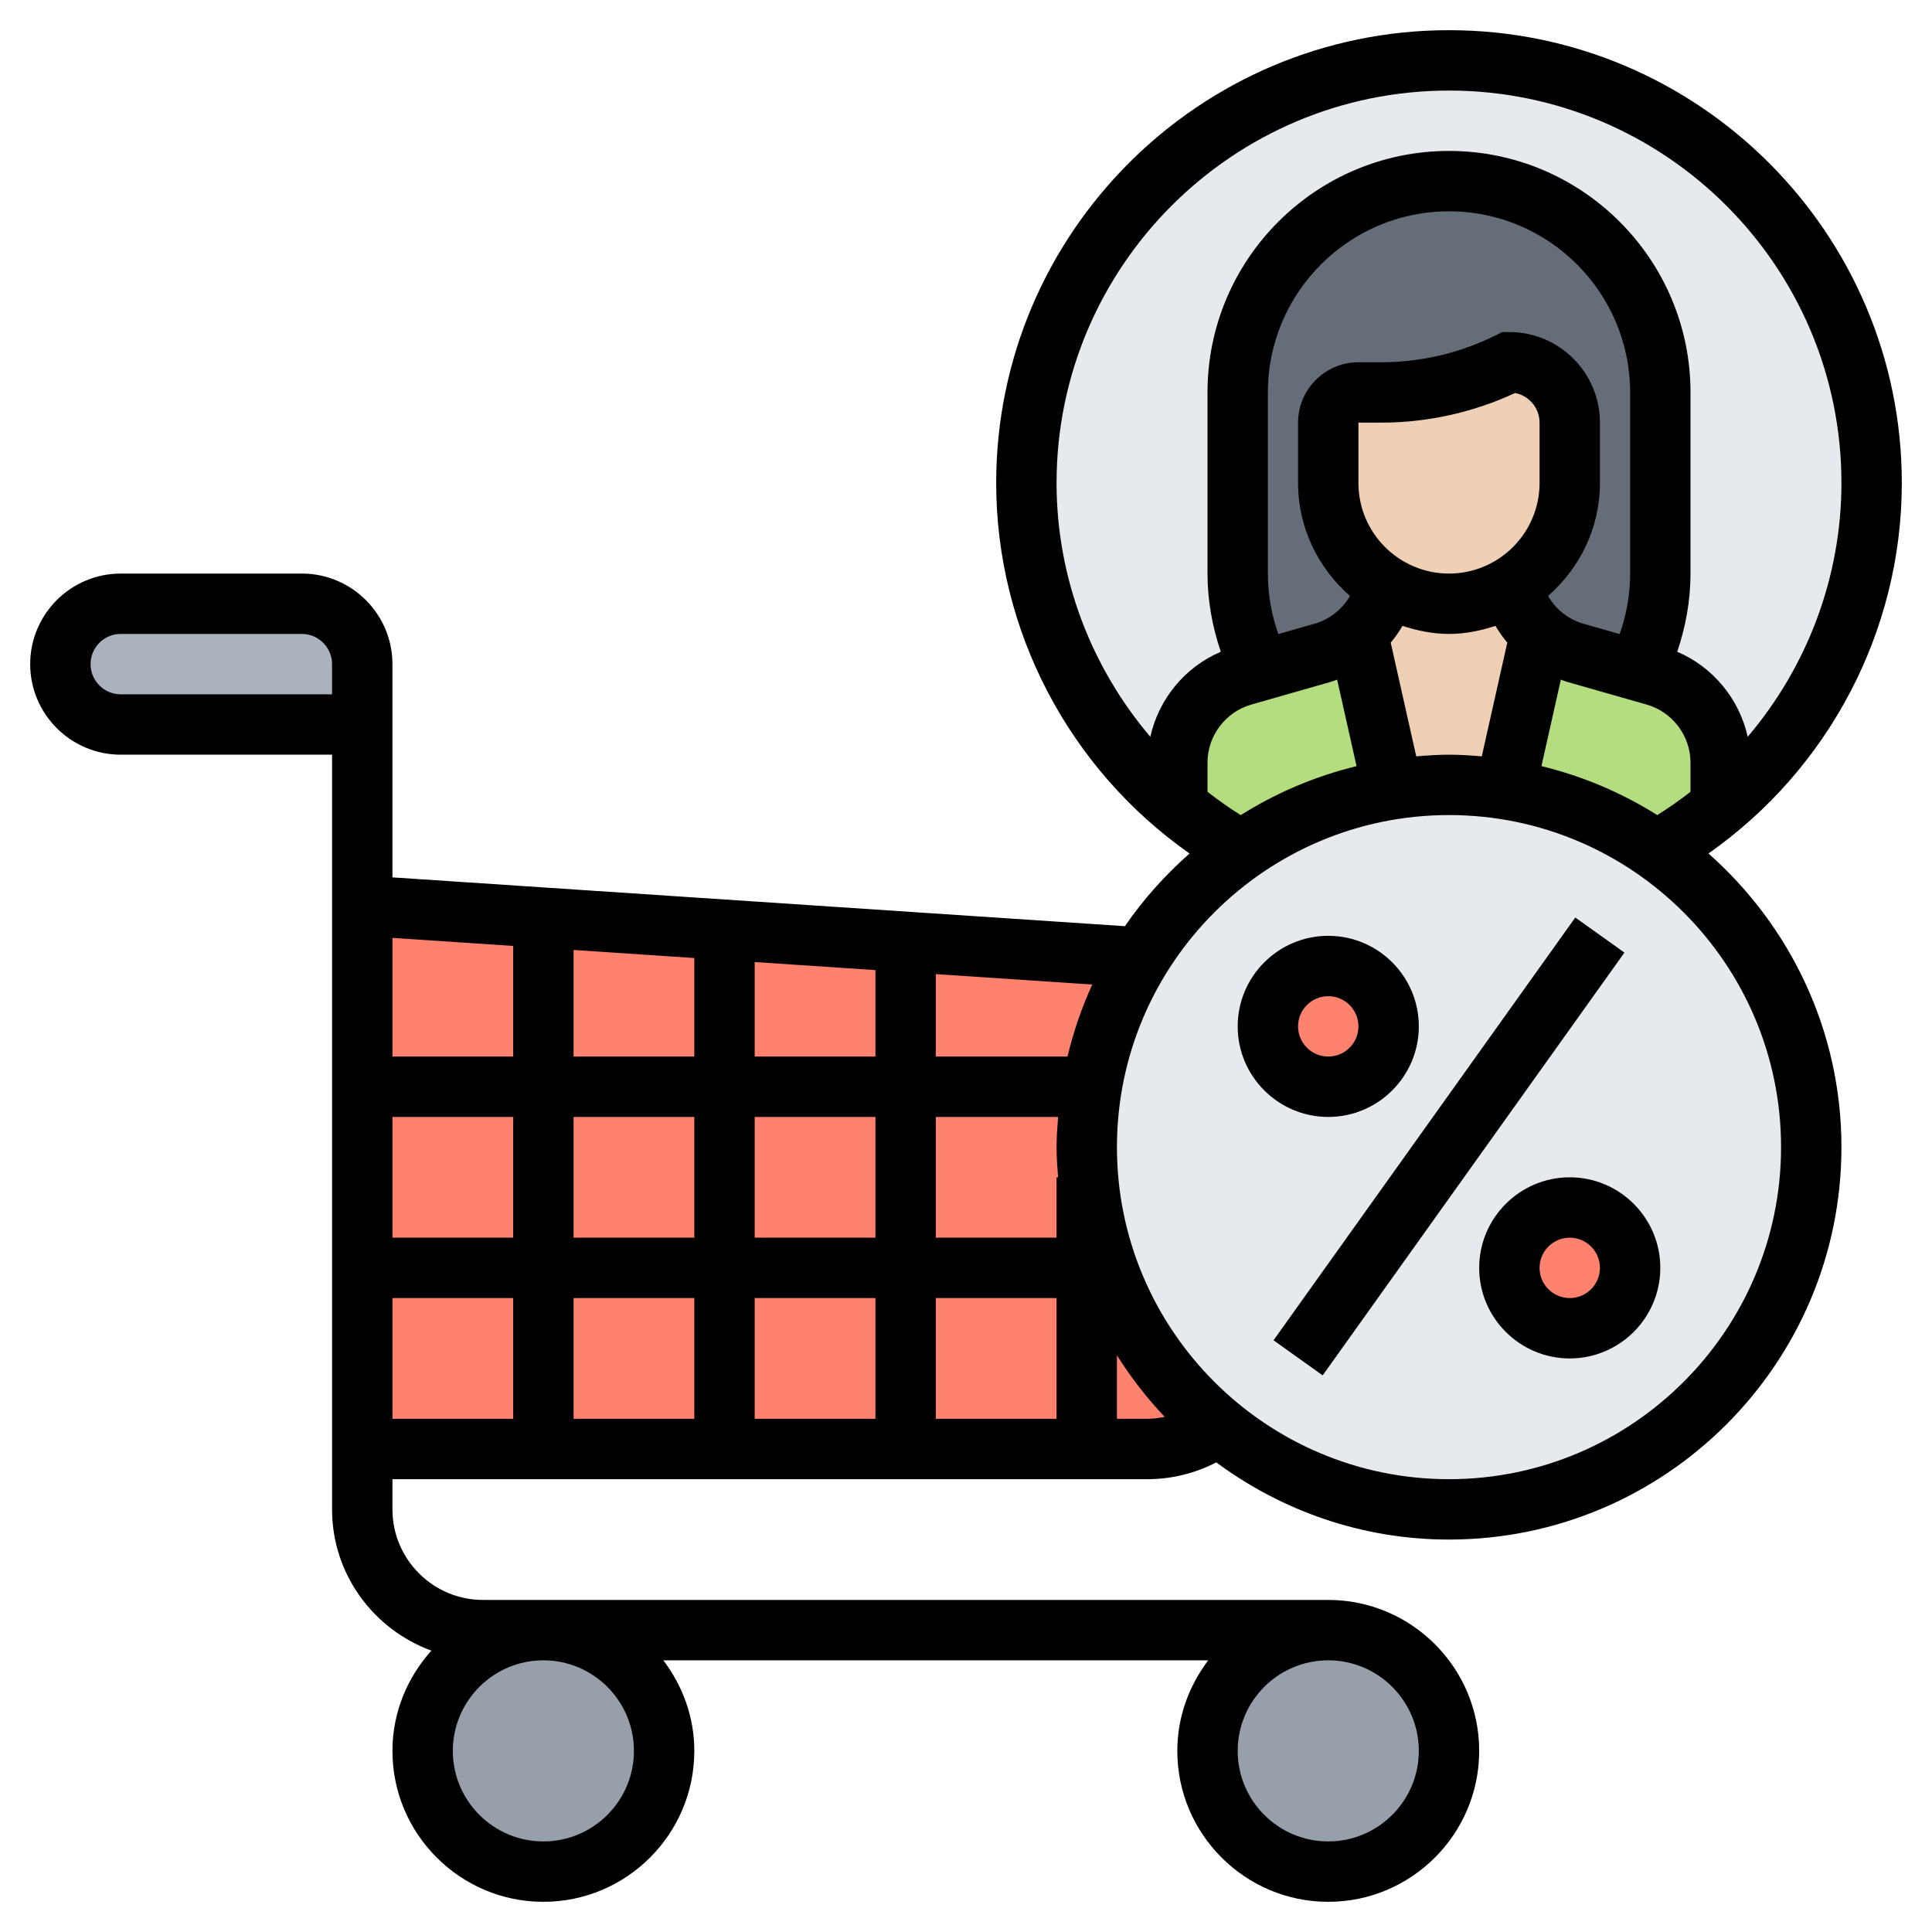<svg id="Layer_5" enable-background="new 0 0 64 64" height="512" viewBox="0 0 64 64" width="512" xmlns="http://www.w3.org/2000/svg"><g><g><g><path d="m12 22v2h-8c-1.1 0-2-.9-2-2 0-.55.22-1.05.59-1.41.36-.37.86-.59 1.41-.59h6c1.1 0 2 .9 2 2z" fill="#aab2bd"/></g><g><circle cx="18" cy="58" fill="#969faa" r="4"/></g><g><circle cx="44" cy="58" fill="#969faa" r="4"/></g><g><path d="m36.04 39c-.03-.33-.04-.66-.04-1 0-.68.06-1.35.17-2 .25-1.55.81-2.99 1.59-4.28l-7.76-.52-6-.4-6-.4-6-.4v6 6 6h6 6 6 6 2c.88 0 1.69-.28 2.34-.76-2.41-2-4.03-4.93-4.3-8.24z" fill="#ff826e"/></g><g><path d="m54.89 28.18c3.09 2.16 5.11 5.75 5.11 9.82 0 6.63-5.37 12-12 12-2.91 0-5.58-1.03-7.66-2.76-2.41-2-4.03-4.93-4.3-8.24-.03-.33-.04-.66-.04-1 0-.68.06-1.35.17-2 .25-1.55.81-2.99 1.59-4.28h.01c.86-1.4 2-2.61 3.34-3.54 1.46-1.04 3.17-1.75 5.02-2.03.61-.1 1.23-.15 1.87-.15s1.26.05 1.87.15c1.85.28 3.56.99 5.02 2.03z" fill="#e6e9ed"/></g><g><path d="m56.038 4.543c3.605 2.52 5.962 6.709 5.962 11.457 0 7.735-6.265 14-14 14-3.395 0-6.51-1.202-8.937-3.22-2.812-2.333-4.702-5.752-5.017-9.613-.034-.385-.046-.77-.046-1.167 0-.793.07-1.575.198-2.333.292-1.808.945-3.488 1.855-4.993h.012c1.003-1.633 2.333-3.045 3.897-4.13 1.703-1.213 3.698-2.042 5.857-2.368.711-.118 1.434-.176 2.181-.176s1.47.058 2.182.175c2.158.327 4.153 1.155 5.856 2.368z" fill="#e6e9ed"/></g><g><circle cx="44" cy="34" fill="#ff826e" r="2"/></g><g><circle cx="52" cy="42" fill="#ff826e" r="2"/></g><g><path d="m55 13v6c0 1.16-.28 2.25-.78 3.21l-2.04-.59c-.44-.12-.83-.34-1.16-.63-.47-.41-.8-.96-.94-1.57v-.01c.27-.16.52-.36.75-.58.72-.73 1.17-1.73 1.17-2.83v-2c0-1.1-.9-2-2-2-1.32.66-2.77 1-4.24 1h-.76c-.55 0-1 .45-1 1v2c0 1.45.77 2.71 1.92 3.41v.01c-.14.61-.47 1.16-.94 1.57-.33.29-.72.51-1.16.63l-2.04.59c-.5-.96-.78-2.05-.78-3.21v-6c0-3.87 3.13-7 7-7 1.94 0 3.68.78 4.95 2.05s2.05 3.01 2.05 4.95z" fill="#656d78"/></g><g><path d="m46.13 26.14v.01c-1.85.28-3.56.99-5.02 2.03-.75-.42-1.46-.92-2.11-1.47v-1.45c0-1.34.89-2.51 2.18-2.88l.6-.17 2.04-.59c.44-.12.83-.34 1.16-.63z" fill="#b4dd7f"/></g><g><path d="m57 25.26v1.45c-.65.55-1.36 1.05-2.11 1.47-1.46-1.04-3.17-1.75-5.02-2.03v-.01l1.15-5.15c.33.29.72.51 1.16.63l2.04.59.6.17c1.29.37 2.18 1.54 2.18 2.88z" fill="#b4dd7f"/></g><g><path d="m50.08 19.42c.14.61.47 1.16.94 1.57l-1.15 5.15v.01c-.61-.1-1.23-.15-1.87-.15s-1.26.05-1.87.15v-.01l-1.15-5.15c.47-.41.8-.96.94-1.57v-.01c.61.38 1.32.59 2.08.59s1.47-.21 2.08-.59z" fill="#f0d0b4"/></g><g><path d="m52 14v2c0 1.1-.45 2.1-1.17 2.83-.23.22-.48.42-.75.58-.61.38-1.32.59-2.08.59s-1.47-.21-2.08-.59c-1.15-.7-1.92-1.96-1.92-3.41v-2c0-.55.45-1 1-1h.76c1.47 0 2.92-.34 4.24-1 1.1 0 2 .9 2 2z" fill="#f0d0b4"/></g></g><g><path d="m39.398 37h17.205v2h-17.205z" transform="matrix(.581 -.814 .814 .581 -10.821 54.972)"/><path d="m52 39c-1.654 0-3 1.346-3 3s1.346 3 3 3 3-1.346 3-3-1.346-3-3-3zm0 4c-.551 0-1-.448-1-1s.449-1 1-1 1 .448 1 1-.449 1-1 1z"/><path d="m47 34c0-1.654-1.346-3-3-3s-3 1.346-3 3 1.346 3 3 3 3-1.346 3-3zm-4 0c0-.552.449-1 1-1s1 .448 1 1-.449 1-1 1-1-.448-1-1z"/><path d="m56.595 28.273c3.98-2.792 6.405-7.37 6.405-12.273 0-8.271-6.729-15-15-15s-15 6.729-15 15c0 4.903 2.425 9.481 6.405 12.273-.806.713-1.531 1.517-2.14 2.408l-24.265-1.617v-7.064c0-1.654-1.346-3-3-3h-6c-1.654 0-3 1.346-3 3s1.346 3 3 3h7v25c0 2.154 1.377 3.977 3.29 4.679-.793.886-1.29 2.042-1.29 3.321 0 2.757 2.243 5 5 5s5-2.243 5-5c0-1.13-.391-2.162-1.026-3h18.051c-.634.838-1.025 1.87-1.025 3 0 2.757 2.243 5 5 5s5-2.243 5-5-2.243-5-5-5h-28c-1.654 0-3-1.346-3-3v-1h25c.807 0 1.586-.192 2.291-.557 2.16 1.599 4.821 2.557 7.709 2.557 7.168 0 13-5.832 13-13 0-3.872-1.71-7.343-4.405-9.727zm-35.595 29.727c0 1.654-1.346 3-3 3s-3-1.346-3-3 1.346-3 3-3 3 1.346 3 3zm26 0c0 1.654-1.346 3-3 3s-3-1.346-3-3 1.346-3 3-3 3 1.346 3 3zm4.062-32.621.643-2.866c.066.023.129.051.196.071l2.648.756c.854.244 1.451 1.034 1.451 1.923v.966c-.351.275-.719.532-1.101.772-1.168-.735-2.459-1.287-3.837-1.622zm-8.715-4.376c-.227-.639-.347-1.309-.347-2.003v-6c0-3.309 2.691-6 6-6s6 2.691 6 6v6c0 .694-.12 1.364-.347 2.004l-1.202-.343c-.502-.144-.914-.48-1.171-.918 1.046-.917 1.72-2.247 1.72-3.743v-2c0-1.654-1.346-3-3-3h-.236l-.211.105c-1.171.585-2.481.895-3.789.895h-.764c-1.103 0-2 .897-2 2v2c0 1.496.674 2.826 1.72 3.743-.257.438-.669.774-1.17.917zm2.653-5.003v-2h.764c1.521 0 3.045-.339 4.426-.981.461.088.81.495.81.981v2c0 1.654-1.346 3-3 3s-3-1.346-3-3zm1.915 9.055-.846-3.767c.145-.174.277-.359.391-.556.488.16.999.268 1.54.268s1.052-.108 1.54-.268c.114.197.246.382.391.556l-.845 3.767c-.359-.03-.72-.055-1.086-.055s-.727.025-1.085.055zm-11.915-9.055c0-7.168 5.832-13 13-13s13 5.832 13 13c0 3.121-1.137 6.09-3.105 8.407-.278-1.251-1.145-2.309-2.335-2.817.283-.831.44-1.708.44-2.59v-6c0-4.411-3.589-8-8-8s-8 3.589-8 8v6c0 .882.157 1.759.441 2.59-1.191.508-2.057 1.566-2.335 2.817-1.969-2.317-3.106-5.286-3.106-8.407zm5 10.229v-.966c0-.889.597-1.679 1.45-1.923l2.649-.757c.067-.019.129-.048.195-.07l.644 2.867c-1.378.335-2.669.887-3.837 1.622-.382-.24-.75-.498-1.101-.773zm-27 10.771h4v4h-4zm6 0h4v4h-4zm6-2v-3.131l4 .267v2.864zm4 2v4h-4v-4zm-6-2h-4v-3.531l4 .267zm0 8v4h-4v-4zm2 0h4v4h-4zm6 0h4v4h-4zm4-4v2h-4v-4h4.051c-.026.331-.051.662-.051 1s.025.669.051 1zm.363-4h-4.363v-2.731l5.183.345c-.348.76-.623 1.557-.82 2.386zm-18.363-3.664v3.664h-4v-3.931zm-6-8.336h-7c-.551 0-1-.448-1-1s.449-1 1-1h6c.551 0 1 .448 1 1zm2 20h4v4h-4zm24 4v-2.104c.461.732.99 1.416 1.583 2.04-.191.038-.384.064-.583.064zm11 2c-6.065 0-11-4.935-11-11s4.935-11 11-11 11 4.935 11 11-4.935 11-11 11z"/></g></g></svg>